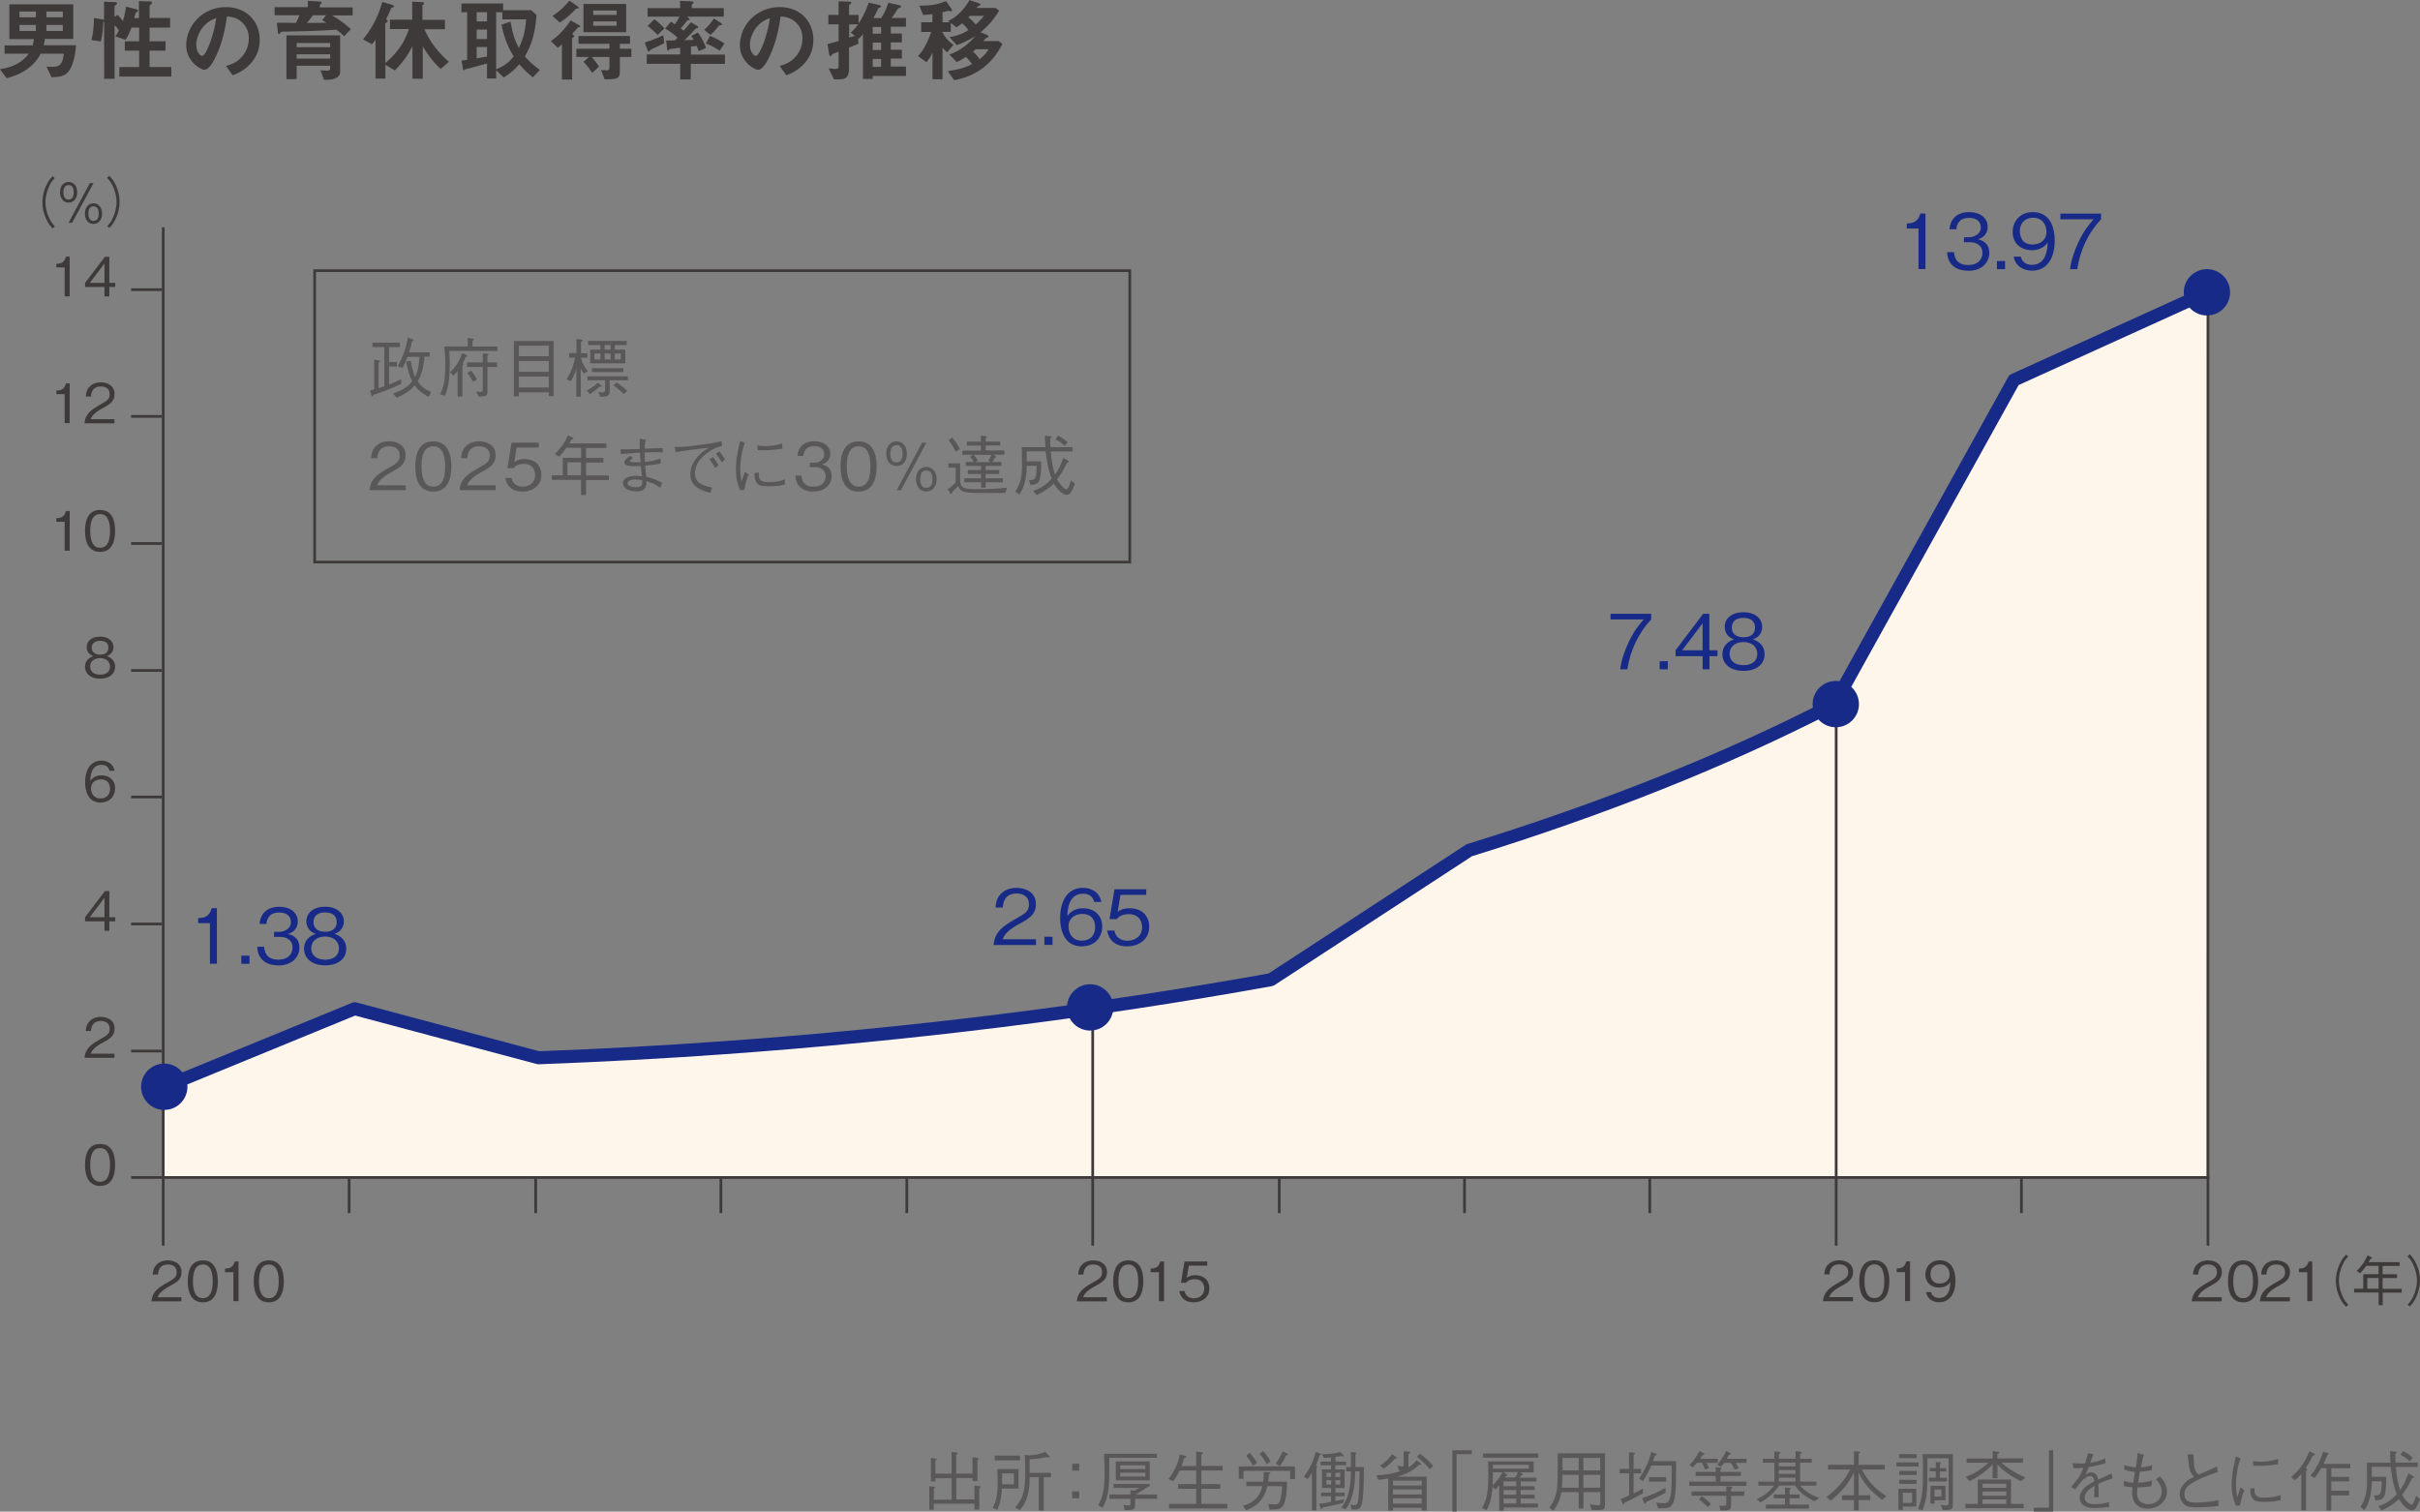<?xml version="1.0" encoding="UTF-8"?> <svg xmlns="http://www.w3.org/2000/svg" id="_レイヤー_2" viewBox="0 0 222.61 139.05"><rect x="0" y="0" width="222.61" height="139.05" fill="#808080" stroke="none"/><defs><style>.cls-2{fill:#172a88}.cls-3{fill:#3e3a39}.cls-4{fill:#595757}</style></defs><g id="_レイヤー_"><path d="M85.9 138.87h-.42v-2.16l.38.04s.15.02.15.08c0 .05-.07.07-.11.08v1.04h1.64v-1.97h-1.49v.29h-.42v-2.16l.38.05c.07.01.16.02.16.08 0 .05-.08.09-.13.11v1.21h1.49v-2.01l.43.06s.13.02.13.08c0 .04-.04.07-.13.11v1.76h1.5v-1.51l.43.07s.13.02.13.07c0 .04-.05.08-.11.11v1.95h-.44v-.29h-1.5v1.97h1.67v-1.27l.44.05c.09.01.14.03.14.07 0 .05-.1.13-.14.16v1.92h-.44v-.53h-3.75v.51ZM91.32 138.69c.27-.51.46-1.03.46-2.44 0-.48-.02-.82-.04-1.11h1.95v1.79h-1.53c-.02.68-.14 1.35-.43 1.96l-.41-.2Zm.18-4.79h2.33v.43H91.5v-.43Zm1.77 2.64v-1.01h-1.09v1.01h1.09Zm3.41-1.06v.41h-.67v3.06h-.45v-3.06h-.84c0 1.42-.29 2.31-.91 3.03l-.42-.25c.78-.91.92-1.6.92-3.42 0-.74-.02-1.08-.05-1.42l.44.05c.16 0 .58-.06.75-.1.37-.08.58-.17.71-.23l.35.38s.05.05.05.08c0 .04-.04.05-.09.05-.04 0-.13-.01-.18-.02-.64.13-1.1.17-1.58.2v1.24h1.95ZM99.27 135.28h-.64v-.64h.64v.64Zm0 2.55h-.64v-.64h.64v.64ZM102.04 134.11v1.16c0 1.31-.03 2.39-.61 3.42l-.41-.22c.47-.83.59-1.62.59-2.93 0-.59-.04-1.58-.05-1.81h4.85v.37h-4.38Zm2.38 3.77v.62c0 .39-.22.41-.95.41l-.12-.47c.14.02.34.04.48.04s.16-.04.16-.16v-.45h-1.94v-.39h1.94v-.39l.38.03c.19-.1.26-.14.46-.25h-2.4v-.36h3.31l.08.14c-.44.27-.73.46-1.37.83h1.99v.39h-2.01Zm-1.78-1.71v-1.73h3.12v1.73h-3.12Zm2.72-1.38h-2.32v.35h2.32v-.35Zm0 .68h-2.32v.35h2.32v-.35ZM110.04 134.86v-1.33l.47.05s.16.02.16.08c0 .05-.05.08-.16.14v1.05h1.95v.42h-1.95v1.25h1.75v.43h-1.75v1.39h2.39v.42h-5.36v-.42h2.5v-1.39h-1.67v-.43h1.67v-1.25h-1.52c-.29.61-.52.87-.64 1l-.39-.23c.58-.75.92-1.5 1.03-2.25l.48.13s.13.04.13.1c0 .07-.11.1-.21.13-.13.46-.17.56-.23.71h1.34ZM118.68 136.06v-.76h-4.29v.73h-.44v-1.14h5.17v1.17h-.44Zm-.62 2.38c-.22.42-.58.42-1.27.42l-.11-.5c.15.01.44.03.58.03.37 0 .47-.19.55-.56s.11-.74.13-1.12h-1.37c-.2.96-.73 1.79-1.96 2.22l-.27-.43c.2-.05.78-.2 1.24-.7.15-.17.4-.5.54-1.09h-1.47v-.41h1.55c.05-.35.05-.49.05-.89l.52.03s.1 0 .1.07c0 .05-.08.08-.14.11-.02.31-.05.47-.08.68h1.75c-.01.38-.04 1.57-.33 2.13Zm-2.79-3.61c-.23-.4-.42-.67-.64-.91l.33-.27c.28.31.47.56.67.91l-.36.27Zm1.26-.14c-.15-.29-.33-.58-.67-.95l.33-.26c.25.27.48.57.68.94l-.34.28Zm1.78-.81c-.2.43-.41.75-.58.99l-.39-.24c.25-.31.44-.65.65-1.13l.4.2s.1.05.1.1-.07.07-.17.08ZM121.39 133.87c-.06.19-.19.58-.35.92.04.02.12.07.12.13 0 .04-.04.08-.07.13v3.88h-.41v-3.45c-.13.23-.25.38-.4.59l-.35-.25c.31-.37.74-.97 1.12-2.27l.41.18s.06.02.06.06c0 .05-.05.06-.13.08Zm1.45.92v.38h.85v1.71h-.85v.42h.85v.34h-.85v.44c.54-.11.6-.12.8-.17l-.08.34c-.68.17-1.26.3-1.91.43-.03.08-.05.13-.1.13s-.05-.03-.08-.11l-.13-.38c.2 0 .67-.07 1.1-.16v-.52h-.92v-.34h.92v-.42h-.83v-1.71h.83v-.38h-.97v-.34h.97v-.38c-.38.03-.5.04-.66.04l-.19-.33c.57-.02 1.15-.05 1.7-.21l.28.28s.04.05.04.08-.03.04-.05.04c-.04 0-.08 0-.17-.04-.25.05-.38.07-.55.09v.43h.98v.34h-.98Zm-.39.69h-.44v.38h.44v-.38Zm0 .68h-.44v.4h.44v-.4Zm.84-.68h-.45v.38h.45v-.38Zm0 .68h-.45v.4h.45v-.4Zm1.95 2.24c-.12.43-.34.46-.67.46h-.23l-.11-.45c.25.04.3.05.38.05.2 0 .28-.08.34-.56.1-.8.11-1.78.11-2.56h-.39c-.02.73-.05 2.39-.89 3.5l-.39-.17c.83-1.01.86-2.4.88-3.32h-.44v-.4h.44v-1.38l.41.05s.09.01.09.05-.04.07-.09.1v1.18h.78c0 1.36-.02 2.78-.21 3.46ZM130.78 138.93v-.23h-2.64v.25h-.44V136c-.46.08-.65.1-.91.13l-.19-.41c.84-.04 1.48-.14 2.27-.41-.12-.02-.14-.02-.19-.03l-.12-.47c.22.05.38.09.46.09.1 0 .1-.07.1-.15v-1.25l.47.03c.08 0 .13.02.13.07s-.07.11-.16.16v1.21c.32-.19.55-.37.74-.64l.37.26s.06.05.06.1-.07.06-.1.06c-.04 0-.07 0-.1-.01-.64.69-1.52.95-2.02 1.1h2.72v3.11h-.44Zm-2.48-4.73c-.16.2-.51.53-1 .9l-.35-.28c.64-.42.86-.72 1.11-1.05l.38.28s.05.05.05.09c0 .07-.12.06-.2.05Zm2.48 2h-2.64v.45h2.64v-.45Zm0 .81h-2.64v.46h2.64v-.46Zm0 .82h-2.64v.48h2.64v-.48Zm.75-2.67c-.46-.53-.8-.85-1.19-1.17l.28-.26c.44.32.8.65 1.21 1.11l-.3.32ZM133.99 133.77v5.28h-.39v-5.64h1.79v.36h-1.4ZM138.32 138.67v.29h-.41v-2.33c-.16.2-.21.27-.36.37l-.26-.22c-.1 1.21-.29 1.7-.54 2.13l-.43-.19c.48-.82.59-1.51.59-3.05 0-.46 0-.84-.02-1.24h4.19v1.01h-1.27l.21.11s.08.04.08.07c0 .06-.1.08-.18.09-.05.09-.06.1-.13.22h1.54v.35h-1.45v.44h1.28v.34h-1.28v.44h1.29v.35h-1.29v.46h1.59v.36h-3.15Zm-1.91-4.58v-.39h5.09v.39h-5.09Zm.92 1.34c0 .58 0 .76-.03 1.19.38-.32.71-.8.91-1.19h-.88Zm3.31-.69h-3.32c.01.17.01.19.01.36h3.31v-.36Zm-2.34.69.31.2s.07.05.07.08c0 .05-.08.07-.17.07-.02.02-.08.11-.09.13h.95c.11-.16.18-.28.25-.49h-1.31Zm1.17.84h-1.16v.44h1.16v-.44Zm0 .79h-1.16v.44h1.16v-.44Zm0 .79h-1.16v.46h1.16v-.46ZM147.16 138.9h-.74l-.17-.52c.15.03.54.09.76.09.19 0 .2-.1.2-.23v-.98h-1.55v1.5h-.44v-1.5h-1.59c-.14.67-.3 1.15-.75 1.71l-.36-.29c.58-.74.67-1.41.72-1.94.05-.57.05-1.12.05-3.05h4.35v4.76c0 .32-.08.44-.49.44Zm-1.94-3.23h-1.49c0 .61-.02.86-.06 1.18h1.55v-1.18Zm0-1.56h-1.49v1.15h1.49v-1.15Zm1.98 0h-1.55v1.15h1.55v-1.15Zm0 1.56h-1.55v1.18h1.55v-1.18ZM148.99 135.53v-.41h.86v-1.53l.43.04s.12.01.12.06c0 .06-.07.1-.13.12v1.31h.69v.41h-.69v1.84c.51-.23.68-.34.86-.45v.46c-.64.35-1.06.56-1.69.85-.01.07-.04.17-.1.17-.04 0-.07-.06-.08-.09l-.19-.41c.34-.13.53-.21.79-.33v-2.04H149Zm3.39 2.7c.4.05.58.05.69.05.43 0 .59-.3.67-1.22.04-.49.04-1.5.03-2.25h-1.87c-.21.47-.46.99-.77 1.44l-.36-.25c.32-.43.52-.8.75-1.31.22-.48.28-.77.37-1.12l.41.14c.09.03.1.06.1.08 0 .07-.05.08-.17.12-.08.23-.1.29-.18.5h2.13c-.01 2.13-.02 2.87-.14 3.45-.19.88-.67.88-1.03.88h-.49l-.16-.5Zm.84-.91c-.68.35-1.15.57-1.79.84-.01.07-.02.17-.1.17-.04 0-.07-.04-.1-.11l-.17-.41c1.01-.34 1.63-.65 2.15-.95v.47Zm-1.53-1.43h1.58v.4h-1.58v-.4ZM155.39 136.69v-.4h2.43v-.52h-1.84v-.37h1.84v-.44l.47.05s.08.04.08.07c0 .05-.07.07-.11.1v.22h1.88v.37h-1.88v.52h2.39v.4h-5.26Zm1.59-2.14c.11.21.17.35.23.52l-.39.09c-.07-.22-.14-.37-.25-.61h-.47c-.15.2-.26.32-.38.44l-.31-.23c.43-.45.7-.85.92-1.28l.39.2s.06.04.06.07c0 .06-.07.07-.14.08-.04.06-.22.31-.26.36h1.64v.38h-1.04Zm2.26 3.05v.76c0 .59-.13.59-.96.6l-.13-.46c.14.01.22.02.29.02.29 0 .36 0 .36-.19v-.74h-3.2v-.4h3.2v-.47l.47.04s.08.02.08.07-.07.08-.11.1v.27h1.21v.4h-1.21Zm-2.13 1.04c-.18-.19-.41-.41-.82-.7l.25-.31c.34.23.58.43.84.72l-.27.29Zm2.55-4.08c.1.15.18.28.28.5l-.38.13c-.1-.24-.2-.43-.33-.62h-.64c-.04.06-.1.16-.28.37l-.35-.19c.17-.2.59-.75.82-1.29l.38.21s.06.04.06.07c0 .05-.04.06-.16.07-.1.18-.13.22-.23.38h1.83v.38h-1.01ZM165.61 136.65c.39.53 1.07.91 1.72 1.14l-.4.31c-.72-.32-1.38-.79-1.81-1.45h-1.45c-.56.86-1.39 1.36-1.72 1.55l-.35-.29c.98-.47 1.38-.97 1.58-1.25h-1.43v-.36h1.47v-1.75h-1.05v-.36h1.05v-.66l.4.02c.05 0 .17.01.17.07 0 .02-.03.08-.15.14v.43h1.53v-.69l.41.04c.07 0 .15.02.15.07 0 .06-.09.1-.14.12v.46h1.07v.36h-1.07v1.75h1.5v.36h-1.48Zm-1.01.22c.09 0 .13.03.13.07 0 .05-.08.08-.11.1v.43h.92v.36h-.92v.58h1.78v.36h-3.97v-.36h1.77v-.58h-1.03v-.36h1.03v-.64l.4.04Zm.56-2.33h-1.53v.35h1.53v-.35Zm0 .69h-1.53v.35h1.53v-.35Zm-1.53.7v.36h1.53v-.36h-1.53ZM173.15 137.98c-1.12-.82-1.75-1.6-2.18-2.52v2.09h1.07v.44h-1.07v.94h-.43v-.94h-1.1v-.44h1.1v-2.09c-.46.94-1.16 1.83-2.15 2.58l-.37-.34c.91-.66 1.67-1.52 2.17-2.52h-2.03v-.43h2.38v-1.25l.45.03s.12.01.12.06c0 .05-.06.08-.14.13v1.03h2.4v.43h-2.1c.6 1.18 1.36 1.88 2.25 2.44l-.38.35ZM174.45 134.9v-.37h2.04v.37h-2.04Zm.59 3.7v.29h-.41v-1.94h1.65v1.64h-1.25Zm-.34-4.47v-.37h1.61v.37h-1.61Zm0 1.55v-.37h1.61v.37h-1.61Zm0 .82v-.37h1.61v.37h-1.61Zm1.19.82h-.85v.93h.85v-.93Zm2.82 1.58-.19-.47c.18.03.41.05.51.05.19 0 .22-.1.22-.28v-4.06h-1.95c0 2.13 0 2.49-.05 3.04-.05.61-.17 1.21-.41 1.76l-.41-.16c.43-.97.46-2.07.46-3.15 0-.78-.01-1.24-.03-1.86h2.79v4.59c0 .54-.17.54-.95.55Zm-1.28-2.63v-.34h.64v-.58h-.56v-.31h.56v-.55l.38.02c.08 0 .1.03.1.06s-.01.04-.1.14v.34h.58v.31h-.58v.58h.64v.34h-1.67Zm.52 1.74v.31h-.37v-1.64h1.38v1.33h-1.01Zm.64-.99h-.64v.65h.64v-.65ZM180.79 138.74v-.4h1.14v-2.24h3.06v2.24h1.16v.4h-5.36Zm5.12-2.48c-.71-.35-1.47-.8-2.17-1.53v1.25h-.44v-1.28c-.67.74-1.38 1.18-2.12 1.55l-.36-.38c.59-.23 1.27-.58 2.09-1.31h-2.01v-.39h2.4v-.68l.48.05s.14.01.14.08c0 .04-.02.05-.19.14v.4h2.36v.39h-1.98c.51.46 1.12.88 2.2 1.37l-.4.33Zm-1.36.22h-2.18v.38h2.18v-.38Zm0 .72h-2.18v.39h2.18v-.39Zm0 .73h-2.18v.41h2.18v-.41ZM188.48 138.69v-5.28h.39v5.64h-1.79v-.36h1.4ZM194.01 138.61c-.58.1-1.24.11-1.34.11-.19 0-1.36 0-1.36-.93 0-.78.76-1.22 1.34-1.52-.02-.16-.07-.49-.34-.49-.54 0-1.03.69-1.4 1.22l-.39-.22c.61-.68.88-1.1 1.13-1.76-.52.05-.76.04-.92.03l-.09-.47c.19.02.37.05.7.05.23 0 .35-.01.47-.02.15-.47.2-.7.25-.93l.5.08c-.07.21-.13.38-.28.8.77-.12 1.13-.29 1.37-.41l.03.46c-.76.2-1.11.28-1.56.35-.17.46-.21.55-.28.71.08-.07.24-.22.52-.22.51 0 .6.46.64.66.76-.34.89-.4 1.23-.58l.1.46c-.76.27-.92.32-1.31.5.03.62.03.77.04 1.24h-.43c0-.05.01-.28.02-.43.01-.25.01-.41.02-.62-.46.29-.91.62-.91 1.07 0 .58.66.62.92.62.41 0 .92-.05 1.3-.2l.05.47ZM197.23 133.81c-.12.3-.2.68-.29 1.16.48-.03.76-.11 1.03-.2l-.04.47c-.65.12-.86.13-1.09.14-.1.56-.13.73-.17 1.01.65-.01 1.03-.12 1.3-.2l-.08.52c-.61.1-1.06.11-1.26.11-.02.16-.05.38-.05.55 0 .46.26 1 1.03 1s1.25-.53 1.25-1.15c0-.53-.34-.93-.53-1.15l.35-.26c.2.21.66.71.66 1.4 0 .86-.79 1.57-1.76 1.57-.35 0-.89-.08-1.19-.53-.23-.35-.26-.74-.26-.89 0-.21.02-.44.03-.55-.44-.03-.62-.07-.79-.11v-.47c.35.13.69.15.86.16.05-.29.13-.81.16-1-.52-.04-.74-.1-.98-.2v-.42c.55.17.85.2 1.06.22.11-.73.16-1.01.16-1.34l.62.19ZM201.77 133.76c.02.15.04.8.05.94.02.28.09.55.24.78.06.09.11.12.22.16.26-.12 1.42-.62 1.66-.73l.08.5c-.57.19-1.28.42-2.19.9-.29.16-.89.49-.89 1.08 0 .83.66.83 1.03.83.07 0 .75-.01 1.37-.09.29-.04.44-.07.73-.13v.53c-.65.07-1.2.13-1.99.13s-1.03-.14-1.24-.35c-.26-.26-.34-.64-.34-.86 0-.62.48-1.06.64-1.19.26-.21.54-.34.69-.41-.41-.42-.46-.86-.53-1.56-.02-.17-.03-.23-.05-.32-.02-.1-.02-.11-.03-.16l.55-.04ZM206.11 134.16c-.11.28-.22.56-.32 1.19-.07.39-.11.79-.11 1.19 0 .33.03.59.07.86.02.18.03.2.04.32.08-.19.13-.32.31-.89l.35.25c-.09.2-.23.55-.4 1.39l-.37.05c-.25-.61-.39-1.1-.39-1.9 0-.51.07-1.22.14-1.54.13-.56.14-.62.17-.75.05-.26.05-.29.07-.35l.46.19Zm1.27 2.72c0 .06.01.34.02.4.1.44.47.49.9.49.71 0 1.1-.11 1.49-.25v.47c-.32.08-.65.16-1.52.16-.76 0-1.27-.05-1.28-1.21l.38-.06Zm-.14-2.48c.16.02.4.06.86.06.29 0 .88-.06 1.44-.25l.02.47c-.92.16-1.36.16-1.97.16-.16 0-.22 0-.3-.02l-.05-.42ZM212.75 133.9c-.25.52-.44.83-.65 1.13.13.1.14.11.14.15 0 .03-.01.05-.11.15v3.6h-.44v-3.35c-.17.22-.32.38-.61.59l-.32-.31c.82-.66 1.3-1.43 1.66-2.36l.43.2s.11.05.11.1c0 .07-.1.08-.2.1Zm1.7 1.13v.83h1.64v.41h-1.64v.86h1.64v.43h-1.64v1.39h-.44v-3.9h-.49c-.32.56-.49.76-.61.91l-.39-.23c.14-.15.4-.43.71-1.03.19-.37.35-.76.47-1.16l.4.11c.07.02.13.04.13.08 0 .05-.08.07-.13.09-.04.08-.19.46-.22.53-.06.13-.1.22-.14.31h2.46v.4h-1.76ZM219.51 135.87c0 .35-.01 1.07-.12 1.58-.11.5-.44.53-.89.56l-.11-.44c.53 0 .69.01.7-1.31h-.91c-.02 1.12-.2 1.93-.69 2.66l-.36-.31c.44-.67.61-1.28.61-2.4 0-.26-.02-1.43-.02-1.66h2.18c-.02-.34-.04-.78-.05-1.06l.52.05c.1.01.11.05.11.07 0 .02 0 .04-.14.13 0 .48 0 .65.02.8h2.04v.4h-2.01c.09 1.04.2 1.57.39 2.13.25-.35.5-.77.76-1.54l.46.27s.06.07.06.08c0 .07-.14.09-.17.09-.33.67-.59 1.1-.92 1.54.33.58.73.91.84.91.2 0 .37-.57.44-.83l.36.3c-.05.14-.14.43-.32.73-.08.14-.21.31-.42.31-.4 0-.88-.5-1.2-1.04-.48.49-1.07.82-1.58 1.06l-.32-.39c.55-.19 1.12-.45 1.7-1.11-.22-.62-.4-1.13-.55-2.52h-1.75c0 .26.01.68 0 .92h1.32Zm1.53-2.39c.32.16.6.33.89.61l-.25.33c-.29-.26-.54-.43-.86-.59l.22-.34ZM35.8 35.37c.47-.19.68-.28 1.09-.49l.02.44c-1.17.53-2.01.82-2.54 1-.07.09-.1.14-.14.14-.04 0-.05-.05-.07-.09l-.12-.47c.14-.02.22-.04.38-.08v-2.73l.38.06c.06.01.16.03.16.09 0 .04-.04.08-.14.13v2.34c.17-.05.34-.1.53-.17v-3.61h-1.09v-.41h2.53v.41h-1v1.37h.72v.41h-.72v1.66Zm.8-1.71c.46-.81.77-1.69.92-2.61l.4.15c.08.03.12.05.12.08 0 .07-.08.1-.14.13-.08.37-.13.56-.27 1h1.89v.4h-.48c-.09 1.37-.46 2-.63 2.27.32.47.71.76 1.25.97l-.23.46c-.26-.13-.83-.43-1.28-1.06-.52.6-1.12.9-1.64 1.14l-.37-.38c.94-.34 1.43-.68 1.78-1.13-.25-.49-.44-1.12-.56-1.83l.42-.05c.04.25.14.87.4 1.48.29-.57.38-1.21.41-1.85h-1.11c-.12.34-.28.68-.45 1.02l-.43-.17ZM41.33 32.27c.02.44.04.83.04 1.25 0 1.5-.17 2.22-.44 2.88l-.44-.14c.3-.61.47-1.17.47-2.7 0-.86-.06-1.38-.1-1.69h2.16v-.78l.47.07s.13.01.13.07c0 .03-.05.05-.16.11v.54h2.3v.4h-4.42Zm1.21 4.21h-.44v-2.36c-.12.15-.2.24-.39.44l-.31-.31c.61-.57.91-1.14 1.1-1.77l.35.14s.13.05.13.12c0 .06-.1.09-.16.1-.08.21-.14.37-.25.56.03.02.07.04.07.08s-.03.07-.1.13v2.87Zm2.31-.59c0 .43-.08.58-.53.58h-.31l-.2-.45c.09 0 .31.03.41.03.19 0 .19-.11.19-.25v-2.04h-1.45v-.42h1.45v-.83l.41.03s.12 0 .12.06c0 .04-.04.06-.1.09v.65h.89v.42h-.89v2.13Zm-1.51-1.8c.19.23.34.44.53.81l-.36.22c-.13-.29-.26-.49-.52-.8l.35-.23ZM50.48 36.44v-.35h-2.75v.37h-.46v-5.09h3.66v5.07h-.46Zm0-4.64h-2.75v.97h2.75v-.97Zm0 1.41h-2.75v.99h2.75v-.99Zm0 1.43h-2.75v1.01h2.75v-1.01ZM53.44 32.9c.1.47.34.88.62 1.25l-.34.22c-.13-.13-.26-.4-.3-.49v2.61h-.4V33.9c-.13.41-.29.82-.52 1.18l-.37-.2c.5-.77.71-1.64.77-1.98h-.54v-.42h.67v-1.29l.47.05s.11 0 .11.07c0 .05-.05.07-.17.12v1.06h.59v.42h-.58Zm.54 3.02c.34-.17.65-.38 1.01-.72l.31.25s.06.05.06.08c0 .05-.13.04-.2.04-.36.34-.67.53-.9.68l-.29-.32Zm2.1 0c0 .47-.1.57-.83.59l-.23-.43c.15 0 .32.01.41.01.12 0 .23 0 .23-.2v-.91h-1.62v-.36h3.72v.36h-1.67v.94Zm1.57-4.18h-1.09v.42h.96v1.26h-3.23v-1.26h.94v-.42H54.1v-.38h3.55v.38Zm-.31 2.49h-2.89v-.36h2.89v.36Zm-2.11-1.71h-.55v.55h.55v-.55Zm.94-.36v-.42h-.55v.42h.55Zm0 .36h-.55v.55h.55v-.55Zm.56 2.67c.31.19.62.43.96.75l-.29.32c-.29-.28-.6-.55-.97-.8l.29-.28Zm.38-2.67h-.55v.55h.55v-.55ZM33.99 45.1c.09-1.04.73-1.48 1.83-2.1.65-.37.95-.53.95-1.09 0-.69-.56-.86-.97-.86-1.03 0-1.08.87-1.09 1.1h-.57c.02-.25.04-.68.39-1.06.41-.46 1.04-.5 1.26-.5.62 0 1.52.29 1.52 1.28 0 .77-.45 1.1-1.25 1.53-1.1.59-1.25.97-1.37 1.24h2.63v.45H34ZM39.86 45.22c-1.34 0-1.66-1.21-1.66-2.31s.32-2.31 1.66-2.31 1.66 1.22 1.66 2.31-.31 2.31-1.66 2.31Zm0-4.17c-.86 0-1.09.88-1.09 1.86s.25 1.86 1.09 1.86 1.09-.84 1.09-1.86-.25-1.86-1.09-1.86ZM42.27 45.1c.09-1.04.73-1.48 1.83-2.1.65-.37.95-.53.95-1.09 0-.69-.56-.86-.97-.86-1.03 0-1.08.87-1.09 1.1h-.57c.02-.25.04-.68.39-1.06.41-.46 1.04-.5 1.26-.5.62 0 1.52.29 1.52 1.28 0 .77-.45 1.1-1.25 1.53-1.1.59-1.25.97-1.37 1.24h2.63v.45h-3.32ZM48.07 45.22c-.95 0-1.46-.5-1.59-1.25h.57c.09.52.52.8 1.02.8.62 0 1.16-.37 1.16-1.07 0-.2-.07-1.03-1.06-1.03-.27 0-.7.07-.94.4h-.56l.39-2.35h2.5v.45h-2.03l-.22 1.34c.16-.11.41-.28.94-.28.89 0 1.55.51 1.55 1.47s-.8 1.52-1.73 1.52ZM53.91 44.14v1.39h-.46v-1.39h-2.69v-.42h1.01v-1.61h1.69v-.92H52.1c-.25.35-.44.57-.67.82l-.39-.25c.48-.47.87-.95 1.19-1.7.12.05.32.1.42.19.07.03.1.05.1.09 0 .07-.09.08-.18.1-.04.07-.09.16-.2.35h3.41v.42h-1.87v.92h1.59v.42h-1.59v1.19h2.1v.42h-2.1Zm-.46-1.61H52.2v1.19h1.25v-1.19ZM60.76 42.63c-.46.12-1.09.17-1.4.2.01.2.04.56.08 1.03.47.11.83.22 1.48.56l-.19.44c-.32-.23-.62-.41-1.26-.61 0 .4-.01.95-.89.95-.92 0-1.28-.4-1.28-.75 0-.47.55-.67 1.18-.67.11 0 .26 0 .57.04-.02-.15-.1-.82-.11-.95-.1 0-.23.01-.5.01-.43 0-1.01-.03-1.01-.34 0-.22.27-.42.54-.61l.25.2c-.05.05-.07.06-.2.16-.06.04-.08.06-.08.1 0 .1.19.14.7.14h.29c-.03-.28-.03-.34-.07-.89-.27.02-1.49.11-1.73.13l-.05-.44c.28 0 .77.02 1.77-.03 0-.13-.01-.24-.01-.43 0-.29.01-.41.02-.53l.55.14c-.08.2-.1.52-.11.8.32-.02.97-.06 1.66-.06v.41c-.17-.02-.29-.04-.63-.04-.4 0-.81.02-1.04.04 0 .11.02.62.04.87.52-.05.81-.12 1.43-.32v.47Zm-2.29 1.47c-.41 0-.75.13-.75.35 0 .3.54.37.84.37.49 0 .53-.25.52-.65-.29-.04-.45-.06-.61-.06ZM62.06 41.12c.52 0 .95-.01 2.25-.18 1.34-.17 1.65-.25 2.07-.37l.04.47c-.58.1-1.1.4-1.55.77-.37.3-.94.88-.94 1.69s.44 1.12 1.58 1.35l-.17.49c-.55-.14-1.84-.46-1.84-1.7 0-.81.46-1.43.85-1.81.28-.28.5-.43.84-.64-.93.08-2.38.29-3.03.4l-.1-.47Zm3.53.91c.26.31.44.66.5.77l-.3.25c-.14-.29-.4-.63-.52-.78l.32-.23Zm.58-.52c.22.26.41.57.52.77l-.3.25c-.14-.26-.38-.62-.52-.79l.3-.23ZM68.52 40.74c-.11.28-.22.56-.32 1.19-.07.39-.11.79-.11 1.19 0 .33.03.59.07.86.02.18.03.2.04.32.08-.19.13-.32.31-.89l.35.25c-.09.2-.23.55-.4 1.39l-.37.05c-.25-.61-.39-1.1-.39-1.9 0-.51.07-1.22.14-1.54.13-.56.14-.62.17-.75.05-.26.05-.29.07-.35l.46.19Zm1.27 2.72c0 .06.01.34.02.4.1.44.47.49.9.49.71 0 1.1-.11 1.49-.25v.47c-.32.08-.65.16-1.52.16-.76 0-1.27-.05-1.28-1.21l.38-.06Zm-.14-2.48c.16.02.4.06.86.06.29 0 .88-.06 1.44-.25l.02.47c-.92.16-1.36.16-1.97.16-.16 0-.22 0-.3-.02l-.05-.42ZM74.83 45.22c-.5 0-1.05-.13-1.38-.59-.24-.34-.26-.65-.28-.88h.55c.02.23.07 1.02 1.12 1.02.74 0 1.11-.43 1.11-.96 0-.64-.53-.84-1-.84h-.46v-.4h.39c.34 0 .94-.19.94-.77 0-.34-.19-.76-.92-.76-.29 0-.59.07-.78.3-.18.22-.2.43-.22.6h-.54c.08-1.06.88-1.35 1.55-1.35.88 0 1.46.47 1.46 1.14 0 .74-.58.93-.76.99.25.07.89.23.89 1.08 0 .78-.61 1.4-1.66 1.4ZM78.98 45.22c-1.34 0-1.66-1.21-1.66-2.31s.32-2.31 1.66-2.31 1.66 1.22 1.66 2.31-.31 2.31-1.66 2.31Zm0-4.17c-.86 0-1.09.88-1.09 1.86s.25 1.86 1.09 1.86 1.09-.84 1.09-1.86-.25-1.86-1.09-1.86ZM83.42 41.74c0 .7-.4 1.13-.95 1.13s-.95-.44-.95-1.13.4-1.14.95-1.14.95.43.95 1.14Zm-1.52 0c0 .13 0 .8.57.8.49 0 .56-.49.56-.8 0-.16 0-.8-.56-.8-.4 0-.57.33-.57.8Zm2.92-1.02h.39l-2.34 4.38h-.39l2.34-4.38Zm1.34 3.36c0 .69-.39 1.13-.95 1.13s-.95-.43-.95-1.13.39-1.13.95-1.13.95.46.95 1.13Zm-1.51 0c0 .14 0 .8.56.8.38 0 .57-.29.57-.8 0-.16-.01-.8-.57-.8-.39 0-.56.32-.56.8ZM92.44 45.35c-2.45 0-2.88 0-3.35-.04-.71-.06-.86-.38-.96-.59-.2.21-.3.31-.54.53-.01.12-.02.19-.08.19-.04 0-.07-.03-.1-.08l-.25-.36c.29-.16.54-.39.75-.62v-1.36h-.67v-.4h1.08v1.58c0 .73.43.8 1.59.8.92 0 1.83-.04 2.74-.14l-.2.5Zm-4.52-3.78c-.19-.42-.39-.73-.65-1.08l.31-.25c.41.49.6.83.71 1.07l-.37.25Zm3.45.26.22.14s.05.04.05.07c0 .05-.08.05-.11.05-.11.2-.19.32-.25.41h.83v.36h-1.44v.38h1.24v.36h-1.24v.4h1.58v.36h-1.58v.5h-.42v-.5H88.7V44h1.55v-.4h-1.22v-.36h1.22v-.38h-1.41v-.36h.74c-.1-.18-.18-.29-.34-.5l.26-.17h-.97v-.38h1.7v-.46h-1.29v-.36h1.29v-.55l.46.04s.09.03.09.07c0 .05-.03.07-.11.11v.32h1.34v.36h-1.34v.46h1.72v.38h-1.02Zm-1.79 0c.14.17.25.34.36.52l-.22.16h1.41l-.22-.14c.11-.16.21-.3.31-.53h-1.64ZM95.78 42.46c0 .35-.01 1.07-.12 1.58-.11.5-.44.53-.89.56l-.11-.44c.53 0 .69.01.7-1.31h-.91c-.02 1.12-.2 1.93-.69 2.66l-.36-.31c.44-.67.61-1.28.61-2.4 0-.26-.02-1.43-.02-1.66h2.18c-.02-.34-.04-.78-.05-1.06l.52.05c.1.01.11.05.11.07 0 .02 0 .04-.14.13 0 .48 0 .65.02.8h2.04v.4h-2.01c.09 1.04.2 1.57.39 2.13.25-.35.5-.77.76-1.54l.46.27s.06.07.06.08c0 .07-.14.09-.17.09-.33.67-.59 1.1-.92 1.54.33.58.73.91.84.91.2 0 .37-.57.44-.83l.36.3c-.05.14-.14.43-.32.73-.08.14-.21.31-.42.31-.4 0-.88-.5-1.2-1.04-.48.49-1.07.82-1.58 1.06l-.32-.39c.55-.19 1.12-.45 1.7-1.11-.22-.62-.4-1.13-.55-2.52h-1.75c0 .26.01.68 0 .92h1.32Zm1.53-2.39c.32.16.6.33.89.61l-.25.33c-.29-.26-.54-.43-.86-.59l.22-.34Z" class="cls-4"></path><path d="M6.39 6.45c-.32.52-.78.64-1.65.65l-.47-.98c.08 0 .27.03.53.03.66 0 .96-.19 1.07-1.21H3.74C3.29 5.87 2.25 6.8.61 7.19l-.62-.83c1.29-.17 2.16-.72 2.65-1.42H.42v-.76h2.59c.06-.21.09-.37.11-.58H.86V.4h5.88v3.18H4.13c-.02.13-.03.3-.11.58h2.97c-.03.42-.12 1.51-.59 2.29ZM3.3 1.06H1.79v.53H3.3v-.53Zm0 1.23H1.79v.56H3.3v-.56Zm2.48-1.23H4.27v.53h1.51v-.53Zm0 1.23H4.27v.56h1.51v-.56ZM10.98 7.04v-.87h1.82V4.66h-1.32V3.8h1.32V2.54h-.71c-.1.28-.28.77-.54 1.12l-.95-.32c.13-.14.25-.37.33-.54-.04-.08-.19-.33-.39-.47v4.92h-.96V1.96s-.03.03-.08.05c-.02.48-.04 1.03-.22 1.8l-.87-.13c.07-.29.23-.9.23-2.02l.78.12c.11.02.12.03.15.05V.15l.89.04c.19 0 .31.03.31.12 0 .07-.06.12-.12.15-.08.05-.12.08-.12.13v.96l.3-.18c.16.16.35.38.47.57.13-.4.2-.7.3-1.33l.87.22c.16.04.22.06.22.15 0 .04-.03.08-.09.12-.05.03-.08.06-.12.09-.04.08-.11.4-.13.47h.43V.1l.91.03c.23 0 .3.03.3.11s-.05.12-.11.17c-.06.05-.12.11-.12.15v1.09h1.89v.89h-1.89V3.8h1.47v.86h-1.47v1.51h2v.87h-4.79ZM23.35 5.47c-.62.92-1.49 1.28-1.94 1.46l-.62-.86c.38-.11.99-.28 1.5-.89.51-.6.6-1.29.6-1.65 0-.46-.13-1.01-.6-1.46-.52-.5-1.11-.53-1.41-.56-.27 1.98-.76 3.14-1.03 3.7-.25.52-.63 1.21-1.06 1.21-.3 0-1.66-.75-1.66-2.24 0-1.85 1.52-3.53 3.67-3.53 1.73 0 3.09 1.17 3.09 3.03 0 .73-.22 1.31-.53 1.77Zm-4.47-3.2c-.59.56-.83 1.34-.83 1.85 0 .67.38 1.02.53 1.02.43 0 1.15-2.17 1.31-3.47-.24.08-.62.21-1.01.6ZM30.53 1.41c.49.28 1.03.63 1.75 1.26l-.62.67c-.16-.16-.29-.28-.71-.61-.68.05-1.34.08-2.02.11-.39.02-2.32.06-2.75.07-.27 0-.29 0-.35.07-.12.13-.13.16-.17.16-.07 0-.09-.13-.1-.16l-.09-.89c.96 0 1.36.02 1.75.02.17-.31.19-.37.33-.71h-2.29V.66h3.06V.08l1.06.06c.14 0 .21.03.21.11 0 .03-.02.06-.05.08-.09.09-.12.12-.12.15v.2h3.02v.74h-1.9Zm-.52 5.93h-.21l-.32-.87c.17.02.37.03.59.03.12 0 .3-.02.3-.17v-.28h-3.08v1.23h-.94V3.25h4.94V6.6c0 .74-1.06.74-1.28.74Zm.36-3.38h-3.08v.38h3.08v-.38Zm0 1.03h-3.08v.4h3.08v-.4Zm-.73-3.13L30 1.4h-1.21c-.27.37-.4.52-.56.71.57 0 1.04 0 1.8-.02-.14-.09-.23-.15-.39-.23ZM40.55 6.36c-.91-.85-1.36-1.6-1.66-2.1v2.98h-.95V4.23c-.26.54-.66 1.27-1.62 2.25l-.87-.52v1.27h-.91V3.65c-.12.19-.21.29-.32.42l-.83-.45c.62-.75 1.32-1.8 1.78-3.44l.92.27s.17.07.17.13-.05.08-.07.08c-.17.05-.19.06-.22.12-.11.25-.22.54-.46.98.12.08.16.11.16.18 0 .06-.08.12-.11.13-.02 0-.12.08-.12.15V5.8c1.45-1.2 1.93-2.38 2.17-3.13h-1.74v-.86h2.05V.15l.82.04c.06 0 .27 0 .27.1 0 .07-.08.12-.15.2v1.34h2.07v.86h-1.89c.5 1.17 1.31 2.17 2.25 3l-.77.67ZM49.02 7.11c-.52-.41-.85-.72-1.25-1.2-.46.53-.82.83-1.43 1.22l-.7-.67v.76h-.84V5.84c-.47.13-1.49.41-1.75.47-.08.02-.25.05-.27.08-.05.05-.08.08-.11.08-.04 0-.07-.03-.08-.14l-.13-.76c.23-.03.26-.04.51-.07V1.12h-.52v-.8h3.83v.62h2.59l.48.44c-.14 2.18-.71 3.18-1.07 3.81.37.43.71.75 1.38 1.25l-.64.67ZM44.8 1.12h-.95v.85h.95v-.85Zm0 1.6h-.95v.87h.95v-.87Zm0 1.6h-.95v1.05c.62-.11.74-.13.95-.17v-.88Zm1.41-2.54v-.65h-.57v5.25c.77-.32 1.16-.62 1.61-1.19-.57-.96-.86-1.7-1.12-2.92l.83-.28c.22 1.28.43 1.79.77 2.42.42-.88.59-1.57.67-2.63h-2.18ZM53.25 2.5c-.07 0-.07 0-.15.1-.31.34-.34.38-.47.52l.12.1s.06.07.06.11c0 .05-.02.08-.11.13-.05.03-.07.05-.07.08v3.78h-.94V4.08c-.06.06-.21.2-.38.32l-.63-.62c.71-.49 1.37-1.21 1.81-1.9l.79.44s.1.07.1.11c0 .08-.09.08-.12.08ZM53.12.78c-.07 0-.1 0-.13.03-.29.29-.91.92-1.5 1.26l-.67-.6c.53-.33 1.11-.84 1.56-1.41l.78.54s.09.06.09.11c0 .06-.05.07-.13.07Zm3.9 4.47v1.37c0 .66-.35.67-1.4.68l-.33-.86c.08 0 .5.03.6.03s.17-.09.17-.22V5.24h-1.63c.21.23.51.62.67.89l-.62.57c-.17-.26-.49-.7-.8-1.01l.49-.45h-1.15v-.76h3.04v-.45h-2.84v-.72h4.73v.72h-.93v.45h1.06v.76h-1.06Zm-3.35-2.28V.36h3.93v2.6h-3.93Zm3.05-2h-2.15v.4h2.15v-.4Zm0 1h-2.15v.4h2.15v-.4ZM59.95 4.53c-.09.04-.12.06-.17.12-.03.05-.05.09-.1.09-.07 0-.1-.1-.11-.12l-.26-.71c.71-.21 1.42-.53 1.71-.67l.08.72c-.38.22-.77.39-1.16.56Zm3.59 1.34v1.44h-.97V5.87h-3.08v-.86h3.08v-.62c-.06 0-.72.08-.82.1-.08 0-.13.02-.17.05-.08.1-.1.12-.13.12-.06 0-.07-.08-.08-.12l-.09-.81c.52 0 .57 0 .82-.02.04-.05.08-.08.22-.24-.31-.32-.75-.63-1.14-.84l.54-.64c.07.04.19.12.36.24.14-.18.32-.47.42-.7h-2.93V.75h2.99V.08l1.05.04c.07 0 .19.03.19.12 0 .04-.03.07-.05.08-.08.07-.12.1-.12.14v.29h2.95v.78H63.2l.12.1s.11.08.11.14c0 .07-.06.08-.12.09-.09.02-.11.03-.13.07-.27.37-.52.63-.57.68.06.04.22.16.28.21.17-.2.42-.49.66-.77l.6.35s.08.06.08.11-.04.06-.07.07c-.13.03-.15.03-.24.13-.31.33-.62.67-.95.99.22 0 .51-.02.84-.03-.12-.22-.16-.27-.22-.37l.62-.3c.25.35.58.92.74 1.41l-.67.29c-.05-.13-.11-.3-.2-.48-.17.03-.35.04-.52.07v.73h3.13v.86h-3.13ZM60.5 3.21c-.31-.32-.62-.6-.93-.82l.62-.62c.34.25.62.5.93.83l-.62.61Zm5.8-.89s-.14 0-.16.02c-.16.22-.38.52-.79.87l-.57-.46c.38-.36.64-.66.89-1.05l.63.4c.09.06.12.1.12.14 0 .06-.04.07-.12.07Zm-.1 2.35c-.33-.24-.86-.52-1.27-.67l.38-.7c.37.14.97.45 1.33.7l-.44.67ZM74.28 5.47c-.62.92-1.49 1.28-1.94 1.46l-.62-.86c.38-.11.99-.28 1.5-.89.51-.6.6-1.29.6-1.65 0-.46-.13-1.01-.6-1.46-.52-.5-1.11-.53-1.41-.56-.27 1.98-.76 3.14-1.03 3.7-.25.52-.63 1.21-1.06 1.21-.3 0-1.66-.75-1.66-2.24 0-1.85 1.52-3.53 3.67-3.53 1.73 0 3.09 1.17 3.09 3.03 0 .73-.22 1.31-.53 1.77Zm-4.47-3.2c-.59.56-.83 1.34-.83 1.85 0 .67.38 1.02.53 1.02.43 0 1.15-2.17 1.31-3.47-.24.08-.62.21-1.01.6ZM80.28 7.01v.25h-.9V3.14c-.08.09-.22.28-.38.42l-.07-.06.03.53c-.59.25-.66.27-.86.34v1.88c0 .76-.21 1.05-.86 1.05h-.52l-.5-1.01c.4.05.62.05.65.05.22 0 .27-.07.27-.22V4.76c-.06.02-.53.19-.55.2-.03.03-.07.07-.08.1-.06.09-.08.12-.12.12-.08 0-.11-.16-.12-.22l-.15-.9c.6-.17.69-.19 1.02-.29V2.24h-.94v-.87h.94V.12l.98.03c.06 0 .2.02.2.11 0 .03-.02.05-.06.08-.14.12-.16.14-.16.19v.85h.88v.78c.25-.38.58-.9.94-1.92l.98.23c.05 0 .15.05.15.12 0 .05-.04.07-.07.08-.16.07-.17.07-.22.17-.12.28-.2.42-.42.82h.72c.25-.38.49-.87.66-1.41l1.01.23c.08.02.17.05.17.12 0 .05-.03.08-.08.09-.17.06-.2.07-.23.12-.32.52-.37.57-.57.84h1.32v.81h-1.4v.62h1.02v.82h-1.02v.68h1.02v.81h-1.02v.73h1.4v.87h-3.07Zm-2.17-4.77v1.22c.13-.02.38-.12.54-.17l-.39-.28c.15-.14.36-.33.68-.77h-.83Zm2.94.24h-.77v.62h.77v-.62Zm0 1.44h-.77v.68h.77v-.68Zm0 1.5h-.77v.73h.77v-.73ZM87.76 7.37l-.57-.83c1.19-.17 1.71-.38 2.23-.64-.13-.2-.32-.44-.57-.67-.26.17-.48.32-.84.48l-.67-.69c1.01-.37 1.73-.95 2.37-1.69-.65.39-1.07.6-1.7.82l-.67-.73c.36-.07 1.1-.21 1.74-.66-.12-.15-.31-.4-.58-.62-.27.22-.39.3-.52.37l-.52-.4v.82h-.76V3c.21.38.45.73 1.01 1.12l-.59.7c-.09-.08-.22-.19-.42-.44v2.91h-.92V4.86c-.17.33-.3.54-.55.87l-.78-.57c.65-.71 1.02-1.66 1.21-2.22h-.92v-.89h1.03v-.74c-.4.04-.62.06-.85.07l-.35-.86c1.15 0 1.68-.11 2.45-.42l.49.7c.06.09.07.14.07.16 0 .07-.07.07-.08.07-.04 0-.24-.03-.29-.03-.03 0-.04 0-.14.03-.22.07-.23.07-.37.11v.91h.67l-.16-.12c.32-.15.66-.31 1.16-.83.45-.46.64-.8.81-1.09l.87.29s.14.05.14.12-.08.1-.12.11c-.06.03-.12.04-.17.11l-.08.09h1.75l.34.25c-.66 1.09-1.21 1.56-1.71 1.98l.58.25s.15.07.15.14c0 .02 0 .04-.02.06-.02.02-.19.08-.22.1-.04.02-.2.23-.23.27h1.39l.36.25c-.85 1.73-2.32 2.99-4.48 3.35Zm1.44-5.9-.12.12c.12.1.35.27.67.67.19-.17.41-.37.76-.8h-1.32Zm.55 3.06c-.1.08-.12.1-.25.22.22.19.4.38.62.7.53-.45.69-.69.81-.92h-1.19ZM104.05 51.83H28.82V24.77h75.23v27.06Zm-74.98-.25h74.73V25.02H29.07v26.56Z" class="cls-3"></path><path d="M203.01 26.89c-5.92 2.69-11.84 5.37-17.76 8.06-5.51 9.94-11.03 19.88-16.54 29.82-4.41 2.28-9.72 4.76-16.05 7.29-6.1 2.43-12.05 4.47-17.51 6.16l-18.24 11.91c-13.9 2.51-30.78 4.87-50.35 6.26-5.9.42-11.59.72-17.03.92-5.63-1.51-11.27-3.01-16.9-4.52-5.84 2.39-11.68 4.79-17.51 7.18v8.35h187.87l.03-81.43Z" style="fill:#fef6eb"></path><path d="M15.11 100.57c-.24 0-.46-.14-.55-.37-.13-.31.02-.66.33-.78l17.51-7.18c.12-.05.25-.06.38-.03L49.6 96.7c5.66-.21 11.35-.52 16.92-.92 17.11-1.22 33.99-3.32 50.17-6.23l18.14-11.84s.1-.05.15-.07c6.09-1.88 11.97-3.95 17.47-6.14 5.62-2.24 10.94-4.65 15.84-7.18l16.45-29.66c.06-.11.16-.2.28-.25l17.76-8.06c.3-.14.66 0 .79.3.14.3 0 .66-.3.79l-17.58 7.98-16.44 29.64c-.06.1-.14.19-.25.24-4.97 2.57-10.39 5.03-16.11 7.31-5.5 2.19-11.38 4.26-17.48 6.15l-18.17 11.86c-.07.04-.14.07-.22.09-16.25 2.94-33.21 5.04-50.41 6.27-5.61.4-11.34.71-17.05.92-.06 0-.12 0-.18-.02l-16.71-4.46-17.33 7.11c-.07.03-.15.05-.23.05Z" class="cls-2"></path><path d="M13.93 119.7c.08-.87.61-1.24 1.53-1.76.55-.31.79-.45.79-.91 0-.58-.47-.71-.81-.71-.86 0-.9.73-.91.92h-.48c.02-.21.04-.57.33-.88.35-.39.87-.42 1.05-.42.52 0 1.27.24 1.27 1.07 0 .65-.38.92-1.05 1.28-.92.49-1.05.81-1.15 1.04h2.19v.38h-2.77ZM18.66 119.8c-1.12 0-1.39-1.01-1.39-1.93s.26-1.93 1.39-1.93 1.38 1.02 1.38 1.93-.26 1.93-1.38 1.93Zm0-3.48c-.71 0-.91.73-.91 1.55s.21 1.55.91 1.55.91-.7.91-1.55-.21-1.55-.91-1.55ZM21.47 119.7v-2.67h-.77v-.33c.33-.02.73-.04.89-.66h.35v3.65h-.46ZM24.73 119.8c-1.12 0-1.39-1.01-1.39-1.93s.26-1.93 1.39-1.93 1.38 1.02 1.38 1.93-.26 1.93-1.38 1.93Zm0-3.48c-.72 0-.91.73-.91 1.55s.21 1.55.91 1.55.91-.7.91-1.55-.21-1.55-.91-1.55ZM9.21 109.09c-1.12 0-1.39-1.01-1.39-1.93s.26-1.93 1.39-1.93 1.38 1.02 1.38 1.93-.26 1.93-1.38 1.93Zm0-3.48c-.72 0-.91.73-.91 1.55s.21 1.55.91 1.55.91-.7.91-1.55-.21-1.55-.91-1.55ZM7.77 97.31c.08-.87.61-1.24 1.53-1.76.55-.31.79-.45.79-.91 0-.58-.47-.72-.81-.72-.86 0-.9.73-.91.92h-.48c.02-.21.04-.57.33-.88.35-.39.87-.42 1.05-.42.52 0 1.27.24 1.27 1.07 0 .65-.38.92-1.05 1.28-.92.49-1.05.81-1.15 1.04h2.19v.38H7.76ZM10.06 84.75v.87h-.45v-.87H7.83v-.38l1.82-2.4h.41v2.4h.54v.38h-.54Zm-.45-2.16-1.35 1.78h1.35v-1.78ZM9.27 73.83c-1.25 0-1.44-1.21-1.44-1.85 0-1.3.59-2.01 1.5-2.01.47 0 1.07.22 1.21.93h-.47c-.04-.14-.14-.54-.74-.54-.97 0-1.01 1.1-1.03 1.47.18-.26.5-.51 1.04-.51.66 0 1.25.4 1.25 1.2 0 .73-.51 1.3-1.33 1.3Zm.68-1.86c-.16-.21-.42-.28-.67-.28-.46 0-.91.27-.91.83 0 .37.2.93.88.93.52 0 .87-.33.87-.89 0-.17-.04-.41-.18-.6ZM9.21 62.43c-.9 0-1.39-.48-1.39-1.09 0-.71.59-.92.77-.99-.4-.12-.62-.45-.62-.82 0-.54.44-.97 1.24-.97s1.23.45 1.23.97c0 .36-.21.69-.61.82.17.06.76.28.76.99 0 .63-.51 1.09-1.38 1.09Zm0-1.89c-.54 0-.92.3-.92.78 0 .36.24.74.92.74s.91-.38.91-.74c0-.45-.35-.78-.91-.78Zm0-1.59c-.35 0-.77.13-.77.63s.42.64.77.64.76-.12.76-.64-.41-.63-.76-.63ZM5.95 50.67V48h-.77v-.33c.33-.02.73-.04.89-.66h.34v3.65h-.46ZM9.21 50.77c-1.12 0-1.39-1.01-1.39-1.93s.26-1.93 1.39-1.93 1.38 1.02 1.38 1.93-.26 1.93-1.38 1.93Zm0-3.48c-.72 0-.91.73-.91 1.55s.21 1.55.91 1.55.91-.7.91-1.55-.21-1.55-.91-1.55ZM5.95 38.93v-2.67h-.77v-.33c.33-.02.73-.04.89-.66h.34v3.65h-.46ZM7.77 38.93c.08-.87.61-1.24 1.53-1.76.55-.31.79-.45.79-.91 0-.58-.47-.71-.81-.71-.86 0-.9.73-.91.92h-.48c.02-.21.04-.57.33-.88.35-.39.87-.42 1.05-.42.52 0 1.27.24 1.27 1.07 0 .65-.38.92-1.05 1.28-.92.49-1.05.81-1.15 1.04h2.19v.38H7.76ZM5.95 27.27V24.6h-.77v-.33c.33-.02.73-.04.89-.66h.34v3.65h-.46ZM10.06 26.4v.87h-.45v-.87H7.83v-.38l1.82-2.4h.41v2.4h.54v.38h-.54Zm-.45-2.16-1.35 1.78h1.35v-1.78Z" class="cls-3"></path><path d="M176.48 24.76v-3.74h-1.08v-.46c.46-.03 1.02-.06 1.24-.92h.48v5.11h-.64ZM181.04 24.9c-.59 0-1.23-.15-1.61-.69-.28-.39-.3-.76-.32-1.02h.64c.02.27.08 1.19 1.31 1.19.86 0 1.3-.5 1.3-1.12 0-.74-.62-.98-1.16-.98h-.54v-.46h.46c.39 0 1.09-.22 1.09-.9 0-.39-.22-.88-1.08-.88-.34 0-.69.08-.91.35-.21.25-.24.5-.26.7h-.63c.1-1.24 1.02-1.58 1.81-1.58 1.02 0 1.7.55 1.7 1.34 0 .87-.67 1.09-.89 1.16.29.08 1.04.27 1.04 1.26 0 .91-.71 1.64-1.94 1.64ZM183.69 24.76v-.75h.75v.75h-.75ZM186.92 24.9c-.69 0-1.51-.33-1.69-1.29h.66c.06.19.2.75 1.03.75 1.35 0 1.42-1.53 1.44-2.05-.13.18-.52.71-1.46.71s-1.76-.57-1.76-1.68c0-1.02.72-1.83 1.86-1.83.81 0 1.3.4 1.55.78.4.58.46 1.46.46 1.84 0 1.6-.69 2.77-2.09 2.77Zm.1-4.87c-.71 0-1.22.45-1.22 1.24 0 .43.17 1.22 1.17 1.22.74 0 1.28-.42 1.28-1.16 0-.49-.25-1.3-1.23-1.3ZM191.09 24.76h-.67c.1-.86.4-1.68.76-2.47.5-1.06.92-1.55 1.4-2.12h-3.05v-.52h3.74v.52c-1.19 1.26-1.93 2.87-2.19 4.59ZM149.71 61.57h-.67c.1-.86.4-1.68.76-2.47.5-1.06.92-1.55 1.4-2.12h-3.05v-.52h3.74v.52c-1.19 1.26-1.93 2.87-2.19 4.59ZM152.67 61.57v-.75h.75v.75h-.75ZM157.25 60.36v1.21h-.63v-1.21h-2.49v-.54l2.54-3.36h.57v3.36h.75v.54h-.75Zm-.63-3.03-1.88 2.49h1.88v-2.49ZM160.38 61.71c-1.25 0-1.94-.67-1.94-1.52 0-.99.83-1.29 1.07-1.38-.55-.17-.86-.63-.86-1.14 0-.76.62-1.35 1.73-1.35s1.72.62 1.72 1.35c0 .5-.29.96-.85 1.14.25.09 1.07.39 1.07 1.38 0 .88-.71 1.52-1.93 1.52Zm0-2.65c-.75 0-1.28.42-1.28 1.09 0 .5.34 1.04 1.28 1.04s1.27-.53 1.27-1.04c0-.63-.48-1.09-1.27-1.09Zm0-2.22c-.5 0-1.07.18-1.07.89s.58.89 1.07.89 1.06-.17 1.06-.89-.57-.89-1.06-.89ZM91.4 86.92c.11-1.22.85-1.73 2.14-2.46.76-.43 1.11-.62 1.11-1.27 0-.81-.66-1-1.13-1-1.2 0-1.26 1.02-1.27 1.29h-.67c.02-.29.05-.79.46-1.23.48-.54 1.22-.58 1.47-.58.73 0 1.78.34 1.78 1.49 0 .9-.53 1.29-1.46 1.79-1.29.69-1.46 1.13-1.6 1.45h3.07v.53h-3.87ZM96.07 86.92v-.75h.75v.75h-.75ZM99.54 87.06c-1.75 0-2.02-1.69-2.02-2.58 0-1.82.83-2.81 2.1-2.81.66 0 1.5.31 1.69 1.3h-.66c-.05-.2-.2-.76-1.03-.76-1.35 0-1.42 1.53-1.44 2.05.26-.36.69-.71 1.46-.71.92 0 1.75.56 1.75 1.68 0 1.02-.71 1.82-1.86 1.82Zm.95-2.6c-.22-.29-.58-.39-.93-.39-.64 0-1.27.37-1.27 1.16 0 .52.28 1.3 1.23 1.3.73 0 1.22-.47 1.22-1.24 0-.23-.05-.57-.25-.83ZM103.7 87.06c-1.11 0-1.7-.58-1.86-1.46h.67c.1.61.61.94 1.19.94.72 0 1.36-.43 1.36-1.25 0-.24-.08-1.2-1.24-1.2-.32 0-.81.08-1.1.46h-.66l.46-2.75h2.92v.52h-2.37l-.26 1.56c.18-.13.48-.33 1.09-.33 1.04 0 1.81.59 1.81 1.72s-.93 1.78-2.02 1.78ZM19.31 88.66v-3.74h-1.08v-.46c.46-.03 1.02-.06 1.24-.92h.48v5.11h-.64ZM22.2 88.66v-.75h.75v.75h-.75ZM25.59 88.8c-.59 0-1.23-.15-1.61-.69-.28-.39-.3-.76-.32-1.02h.64c.02.27.08 1.19 1.31 1.19.86 0 1.3-.5 1.3-1.12 0-.74-.62-.98-1.16-.98h-.54v-.46h.46c.39 0 1.09-.22 1.09-.9 0-.39-.22-.88-1.08-.88-.34 0-.69.08-.91.35-.21.25-.24.5-.26.7h-.63c.1-1.24 1.02-1.58 1.81-1.58 1.02 0 1.7.55 1.7 1.34 0 .87-.67 1.09-.89 1.16.29.08 1.04.27 1.04 1.26 0 .91-.71 1.64-1.94 1.64ZM29.91 88.8c-1.25 0-1.94-.67-1.94-1.52 0-.99.83-1.29 1.07-1.38-.55-.17-.86-.63-.86-1.14 0-.76.62-1.35 1.73-1.35s1.72.62 1.72 1.35c0 .5-.29.96-.85 1.14.25.09 1.07.39 1.07 1.38 0 .88-.71 1.52-1.93 1.52Zm0-2.65c-.75 0-1.28.42-1.28 1.09 0 .5.34 1.04 1.28 1.04s1.27-.53 1.27-1.04c0-.63-.48-1.09-1.27-1.09Zm0-2.22c-.5 0-1.07.18-1.07.89s.58.89 1.07.89 1.06-.17 1.06-.89-.57-.89-1.06-.89Z" class="cls-2"></path><path d="M5.05 16.37c-.2.21-.31.33-.45.61-.26.5-.42 1.08-.42 1.62s.16 1.12.42 1.62c.15.27.26.4.45.61l-.21.18c-.2-.21-.32-.35-.47-.63-.31-.55-.47-1.17-.47-1.77s.17-1.23.47-1.77c.15-.28.27-.42.47-.63l.21.18ZM7.1 17.69c0 .59-.34.95-.79.95s-.79-.37-.79-.95.33-.95.79-.95.79.36.79.95Zm-1.27 0c0 .11 0 .67.48.67.41 0 .47-.41.47-.67 0-.13 0-.67-.47-.67-.33 0-.48.28-.48.67Zm2.44-.85h.33l-1.96 3.65h-.33l1.96-3.65Zm1.12 2.81c0 .58-.33.95-.79.95s-.79-.36-.79-.95.33-.95.79-.95.79.38.79.95Zm-1.26 0c0 .12 0 .67.47.67.32 0 .48-.25.48-.67 0-.13 0-.67-.48-.67-.33 0-.47.27-.47.67ZM9.85 20.81c.2-.21.31-.33.45-.61.26-.5.42-1.08.42-1.62s-.16-1.12-.42-1.62c-.15-.27-.26-.4-.45-.61l.21-.18c.2.22.32.36.47.63.31.55.47 1.17.47 1.77s-.17 1.23-.47 1.77c-.15.28-.27.42-.47.63l-.21-.18ZM99.06 119.7c.08-.87.61-1.24 1.53-1.76.55-.31.79-.45.79-.91 0-.58-.47-.71-.81-.71-.86 0-.9.73-.91.92h-.48c.02-.21.04-.57.33-.88.35-.39.87-.42 1.05-.42.52 0 1.27.24 1.27 1.07 0 .65-.38.92-1.05 1.28-.92.49-1.05.81-1.15 1.04h2.19v.38h-2.77ZM103.79 119.8c-1.12 0-1.39-1.01-1.39-1.93s.26-1.93 1.39-1.93 1.38 1.02 1.38 1.93-.26 1.93-1.38 1.93Zm0-3.48c-.71 0-.91.73-.91 1.55s.21 1.55.91 1.55.91-.7.91-1.55-.21-1.55-.91-1.55ZM106.61 119.7v-2.67h-.77v-.33c.33-.02.73-.04.89-.66h.35v3.65h-.46ZM109.81 119.8c-.79 0-1.22-.42-1.33-1.04h.48c.08.43.43.67.85.67.52 0 .97-.31.97-.9 0-.17-.06-.86-.89-.86-.23 0-.58.06-.79.33h-.47l.33-1.96h2.09v.38h-1.69l-.19 1.12c.13-.09.34-.24.78-.24.75 0 1.3.43 1.3 1.23s-.67 1.27-1.44 1.27ZM167.69 119.69c.08-.87.61-1.24 1.53-1.76.55-.31.79-.45.79-.91 0-.58-.47-.71-.81-.71-.86 0-.9.73-.91.92h-.48c.02-.21.04-.57.33-.88.35-.39.87-.42 1.05-.42.52 0 1.27.24 1.27 1.07 0 .65-.38.92-1.05 1.28-.92.49-1.05.81-1.15 1.04h2.19v.38h-2.77ZM172.42 119.79c-1.12 0-1.39-1.01-1.39-1.93s.26-1.93 1.39-1.93 1.38 1.02 1.38 1.93-.26 1.93-1.38 1.93Zm0-3.48c-.72 0-.91.73-.91 1.55s.21 1.55.91 1.55.91-.7.91-1.55-.21-1.55-.91-1.55ZM175.24 119.69v-2.67h-.77v-.33c.33-.02.73-.04.89-.66h.34v3.65h-.46ZM178.38 119.79c-.5 0-1.08-.24-1.21-.93h.47c.04.14.15.54.74.54.97 0 1.02-1.1 1.03-1.47-.09.13-.37.51-1.04.51s-1.26-.41-1.26-1.2c0-.73.52-1.31 1.33-1.31.58 0 .93.29 1.11.56.29.42.33 1.04.33 1.32 0 1.15-.5 1.98-1.5 1.98Zm.07-3.48c-.5 0-.87.32-.87.89 0 .31.13.87.84.87.53 0 .92-.3.92-.83 0-.35-.18-.93-.88-.93ZM201.61 119.7c.08-.87.61-1.24 1.53-1.76.55-.31.79-.45.79-.91 0-.58-.47-.71-.81-.71-.86 0-.9.73-.91.92h-.48c.02-.21.04-.57.33-.88.35-.39.87-.42 1.05-.42.52 0 1.27.24 1.27 1.07 0 .65-.38.92-1.05 1.28-.92.49-1.05.81-1.15 1.04h2.19v.38h-2.77ZM206.34 119.8c-1.12 0-1.39-1.01-1.39-1.93s.26-1.93 1.39-1.93 1.38 1.02 1.38 1.93-.26 1.93-1.38 1.93Zm0-3.48c-.72 0-.91.73-.91 1.55s.21 1.55.91 1.55.91-.7.91-1.55-.21-1.55-.91-1.55ZM207.88 119.7c.08-.87.61-1.24 1.53-1.76.55-.31.79-.45.79-.91 0-.58-.47-.71-.81-.71-.86 0-.9.73-.91.92H208c.02-.21.04-.57.33-.88.35-.39.87-.42 1.05-.42.52 0 1.27.24 1.27 1.07 0 .65-.38.92-1.05 1.28-.92.49-1.05.81-1.15 1.04h2.19v.38h-2.77ZM212.24 119.7v-2.67h-.77v-.33c.33-.02.73-.04.89-.66h.34v3.65h-.46ZM216.02 115.57c-.2.21-.31.33-.45.61-.27.5-.42 1.08-.42 1.62s.16 1.12.42 1.62c.14.27.25.4.45.61l-.21.18c-.2-.22-.32-.36-.47-.63-.31-.55-.47-1.17-.47-1.77s.17-1.23.47-1.77c.15-.28.27-.42.47-.63l.21.18ZM219.18 118.9v1.16h-.38v-1.16h-2.25v-.35h.84v-1.34h1.41v-.77h-1.13c-.21.29-.37.48-.56.68l-.33-.21c.4-.39.73-.79.99-1.42.1.04.27.08.35.16.06.02.08.04.08.08 0 .06-.08.07-.15.08-.04.06-.07.13-.17.29h2.85v.35h-1.56v.77h1.33v.35h-1.33v.99h1.76v.35h-1.76Zm-.38-1.34h-1.04v.99h1.04v-.99ZM221.46 120.02c.2-.21.31-.33.45-.61.27-.5.42-1.08.42-1.62s-.16-1.12-.42-1.62c-.14-.27-.25-.4-.45-.61l.21-.18c.2.21.32.35.47.63.31.55.47 1.17.47 1.77s-.17 1.23-.47 1.77c-.15.28-.27.42-.47.63l-.21-.18ZM14.89 20.91h.25v87.5h-.25z" class="cls-3"></path><path d="M14.89 108.19h188.34v.25H14.89zM12.06 26.52h2.83v.25h-2.83zM12.06 38.18h2.83v.25h-2.83zM12.06 49.87h2.83v.25h-2.83zM12.06 61.55h2.83v.25h-2.83zM12.06 73.19h2.83v.25h-2.83zM12.06 84.87h2.83v.25h-2.83zM12.06 96.56h2.83v.25h-2.83zM12.06 108.19h2.83v.25h-2.83z" class="cls-3"></path><path d="M14.89 108.4h.25v6.19h-.25zM31.99 108.4h.25v3.19h-.25zM49.15 108.4h.25v3.19h-.25zM66.19 108.4h.25v3.19h-.25zM83.29 108.4h.25v3.19h-.25zM100.39 94.75h.25v19.84h-.25zM117.55 108.4h.25v3.19h-.25zM134.59 108.4h.25v3.19h-.25zM151.63 108.4h.25v3.19h-.25zM168.78 66.4h.25v48.19h-.25zM185.82 108.4h.25v3.19h-.25zM202.98 26.72h.25v87.87h-.25z" class="cls-3"></path><circle cx="15.11" cy="99.97" r="2.13" class="cls-2"></circle><circle cx="168.87" cy="64.77" r="2.13" class="cls-2"></circle><circle cx="203.01" cy="26.89" r="2.13" class="cls-2"></circle><circle cx="100.28" cy="92.67" r="2.13" class="cls-2"></circle></g></svg> 